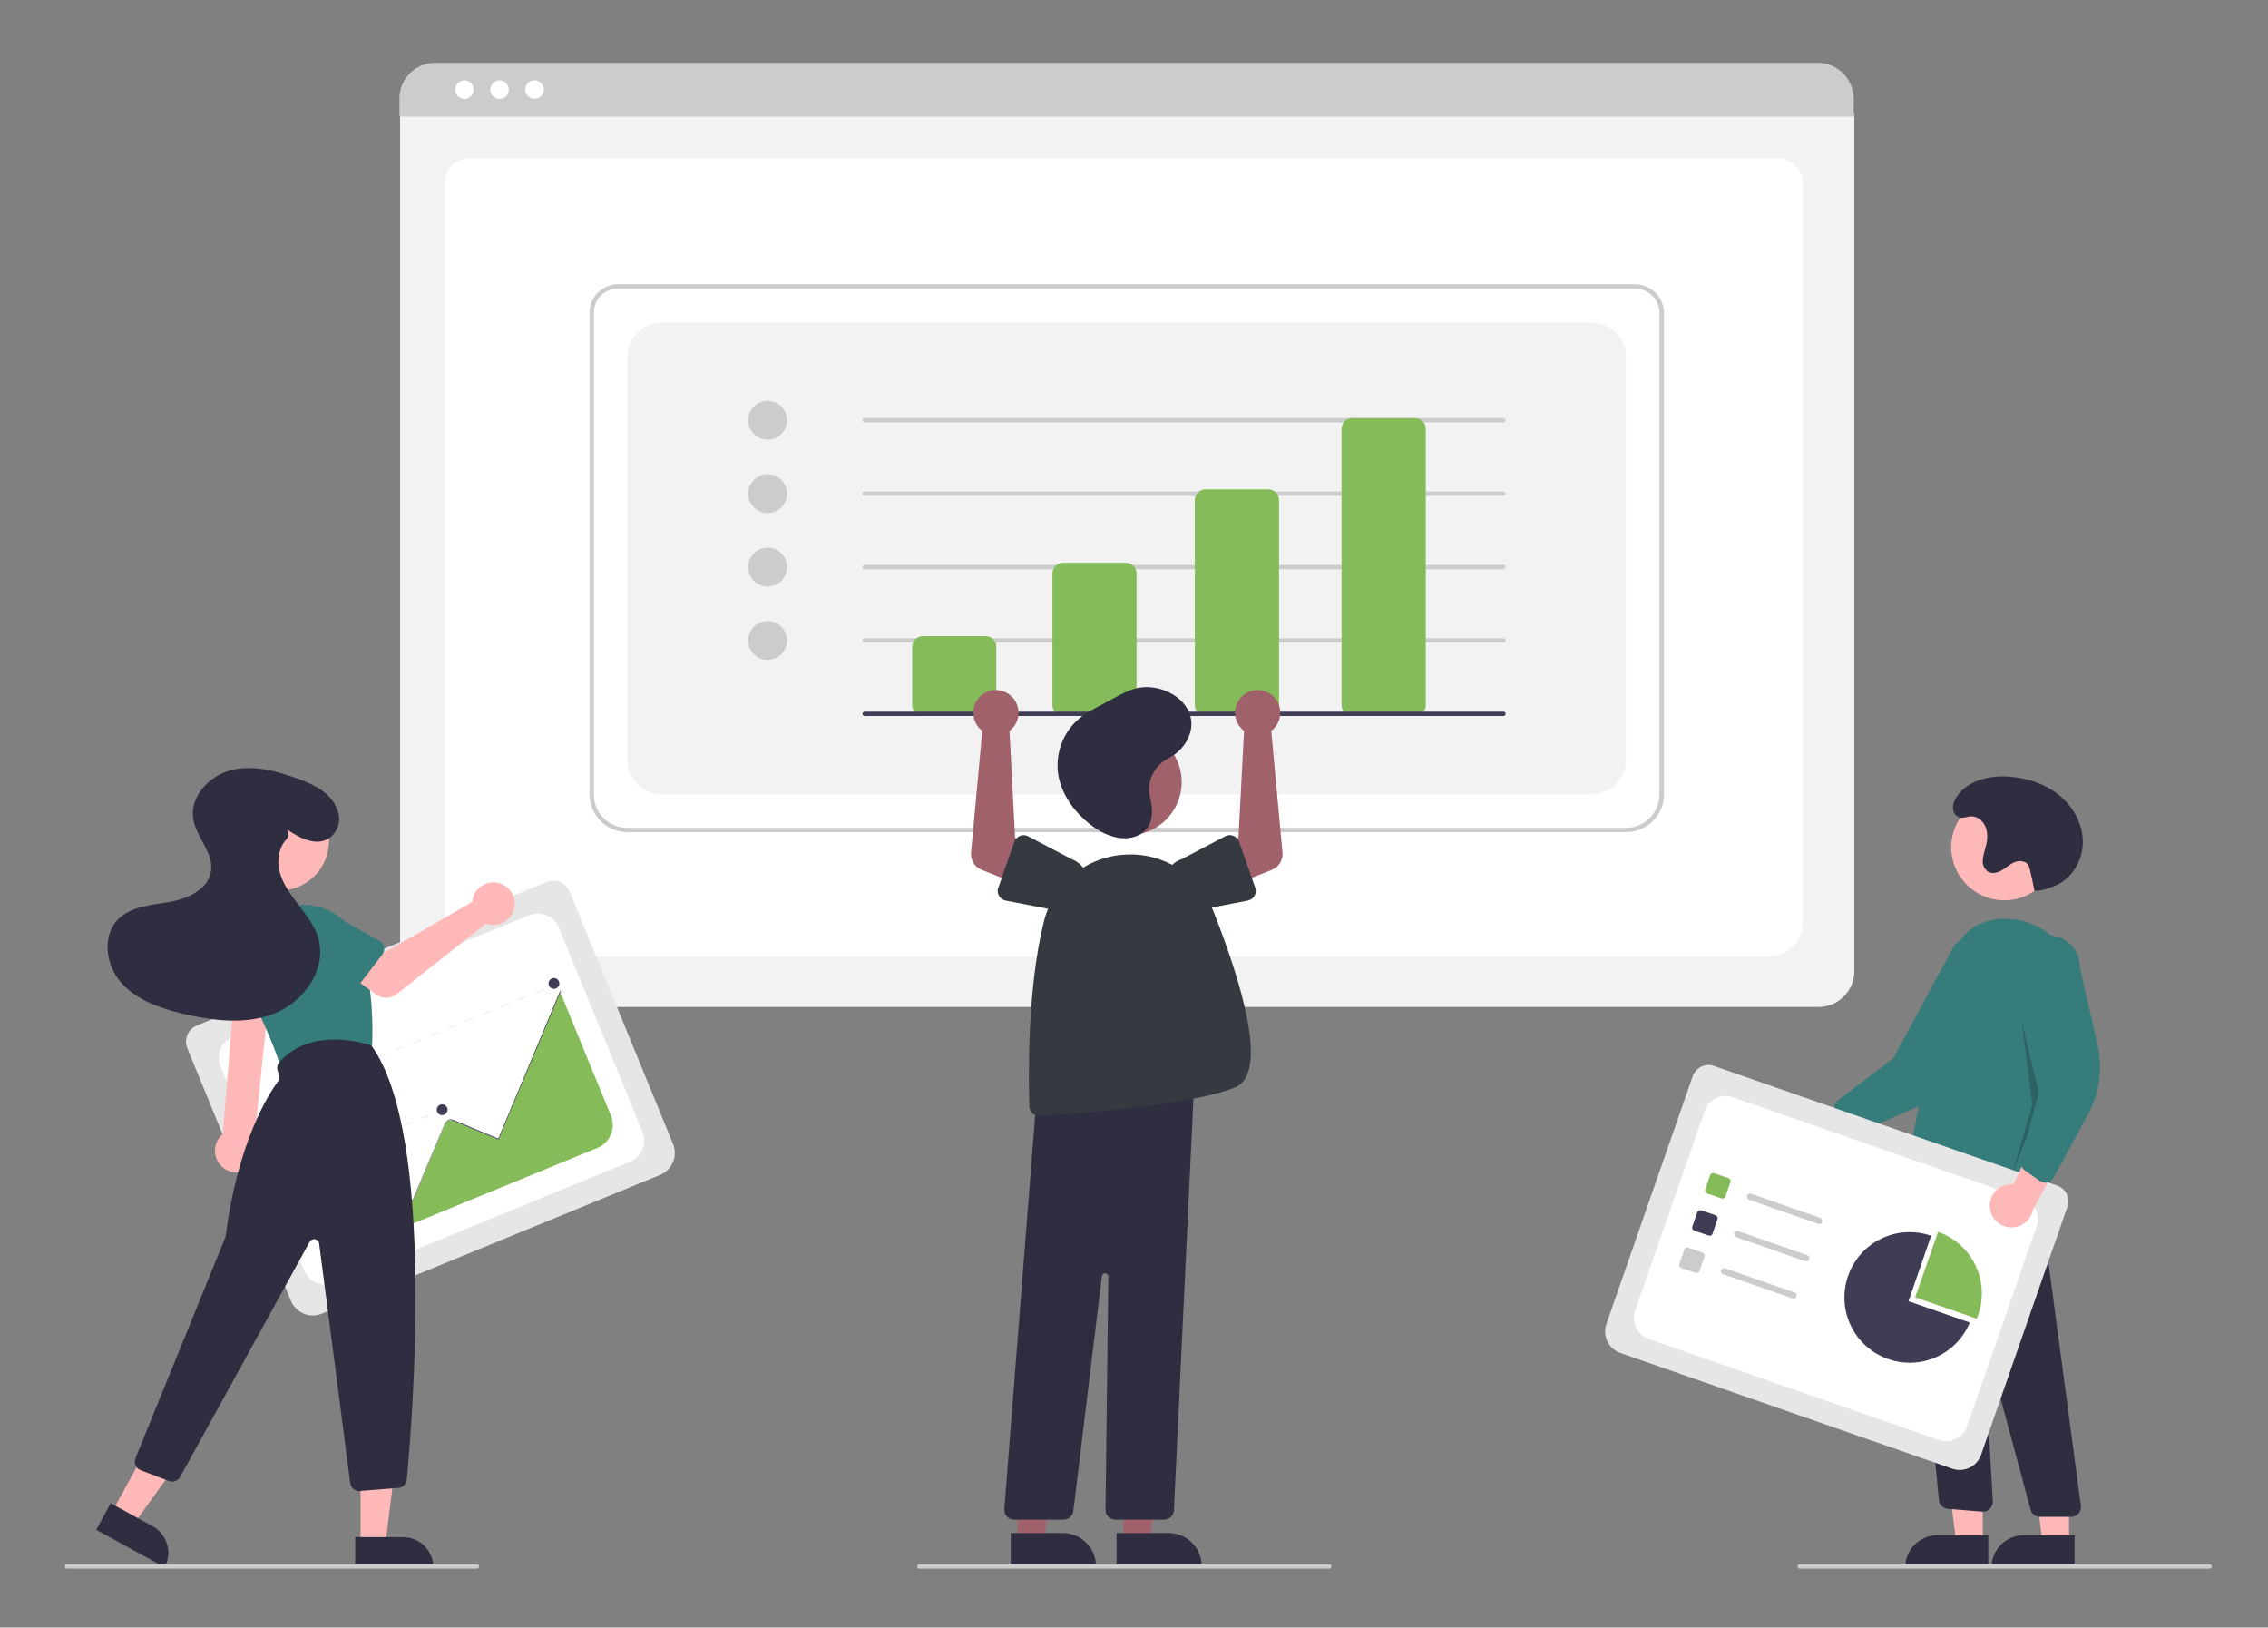 <?xml version="1.0" encoding="utf-8"?>
<!-- Generator: Adobe Illustrator 25.3.1, SVG Export Plug-In . SVG Version: 6.00 Build 0)  -->
<svg version="1.1" id="Layer_1" xmlns="http://www.w3.org/2000/svg" xmlns:xlink="http://www.w3.org/1999/xlink" x="0px" y="0px"
	 viewBox="0 0 1051 754" style="enable-background:new 0 0 1051 754;" xml:space="preserve">
<rect x="0" y="0" width="1051" height="754" fill="#808080" stroke="none"/>
<style type="text/css">
	.st0{fill:#F2F2F2;}
	.st1{fill:#FFFFFF;}
	.st2{fill:#CCCCCC;}
	.st3{fill:#85BC59;}
	.st4{fill:#3F3D56;}
	.st5{fill:#FFB8B8;}
	.st6{fill:#357C7A;}
	.st7{fill:#2F2E41;}
	.st8{opacity:0.2;enable-background:new    ;}
	.st9{fill:#E6E6E6;}
	.st10{fill:#A0616A;}
	.st11{fill:#343A40;}
</style>
<g>
	<g id="Web_1920_1">
		<g id="Group_1" transform="translate(30 29)">
			<path id="Path_1" class="st0" d="M812.7,437.5H171.9c-9.1,0-16.5-7.4-16.5-16.5V25.9c0-6.7,5.4-12.1,12.1-12.1h649.5
				c6.8,0,12.3,5.5,12.3,12.3V421C829.2,430.2,821.8,437.5,812.7,437.5L812.7,437.5z"/>
			<path id="Path_2" class="st1" d="M789.3,414.2H192.1c-8.8,0-15.9-6.7-15.9-14.9V55.2c0-6.1,5.3-11,11.8-11h605.3
				c6.6,0,12,5,12,11.2v343.9C805.2,407.5,798.1,414.2,789.3,414.2z"/>
			<path id="Path_3" class="st2" d="M829,25H155.1v-8.4c0-9.1,7.4-16.5,16.6-16.5h640.7c9.1,0,16.5,7.4,16.6,16.6L829,25z"/>
			<circle id="Ellipse_1" class="st1" cx="185.2" cy="12.5" r="4.3"/>
			<circle id="Ellipse_2" class="st1" cx="201.5" cy="12.5" r="4.3"/>
			<circle id="Ellipse_3" class="st1" cx="217.7" cy="12.5" r="4.3"/>
			<path id="Path_4" class="st2" d="M723.6,356.5H260.7c-9.7,0-17.5-7.8-17.5-17.5V115.8c0-7.2,5.9-13.1,13.1-13.1h471.5
				c7.3,0,13.3,6,13.3,13.3V339C741.1,348.6,733.2,356.5,723.6,356.5L723.6,356.5z M256.3,104.7c-6.1,0-11.1,5-11.1,11.1V339
				c0,8.6,6.9,15.5,15.5,15.5h462.8c8.6,0,15.5-6.9,15.5-15.5V116c0-6.2-5.1-11.3-11.3-11.3L256.3,104.7z"/>
			<path id="Path_5" class="st0" d="M276.7,339h430.8c8.8,0,16-7.2,16-16V136.4c0-8.8-7.2-16-16-16H276.7c-8.8,0-16,7.2-16,16V323
				C260.7,331.8,267.9,339,276.7,339z"/>
			<circle id="Ellipse_4" class="st2" cx="325.7" cy="165.7" r="9"/>
			<circle id="Ellipse_5" class="st2" cx="325.7" cy="199.7" r="9"/>
			<circle id="Ellipse_6" class="st2" cx="325.7" cy="233.7" r="9"/>
			<circle id="Ellipse_7" class="st2" cx="325.7" cy="267.7" r="9"/>
			<path id="Path_6" class="st2" d="M666.7,166.7h-296c-0.6,0-1-0.4-1-1s0.4-1,1-1h296c0.6,0,1,0.4,1,1S667.2,166.7,666.7,166.7z"/>
			<path id="Path_7" class="st2" d="M666.7,200.7h-296c-0.6,0-1-0.4-1-1s0.4-1,1-1h296c0.6,0,1,0.4,1,1S667.2,200.7,666.7,200.7z"/>
			<path id="Path_8" class="st2" d="M666.7,234.7h-296c-0.6,0-1-0.4-1-1s0.4-1,1-1h296c0.6,0,1,0.4,1,1S667.2,234.7,666.7,234.7z"/>
			<path id="Path_9" class="st2" d="M666.7,268.7h-296c-0.6,0-1-0.4-1-1s0.4-1,1-1h296c0.6,0,1,0.4,1,1S667.2,268.7,666.7,268.7z"/>
			<path id="Path_10" class="st3" d="M426.7,302.7h-29c-2.8,0-5-2.2-5-5v-27c0-2.8,2.2-5,5-5h29c2.8,0,5,2.2,5,5v27
				C431.7,300.5,429.4,302.7,426.7,302.7z"/>
			<path id="Path_11" class="st3" d="M491.7,302.7h-29c-2.8,0-5-2.2-5-5v-61c0-2.8,2.2-5,5-5h29c2.8,0,5,2.2,5,5v61
				C496.7,300.5,494.4,302.7,491.7,302.7z"/>
			<path id="Path_12" class="st3" d="M557.7,302.7h-29c-2.8,0-5-2.2-5-5v-95c0-2.8,2.2-5,5-5h29c2.8,0,5,2.2,5,5v95
				C562.7,300.5,560.4,302.7,557.7,302.7z"/>
			<path id="Path_13" class="st3" d="M625.7,302.7h-29c-2.8,0-5-2.2-5-5v-128c0-2.8,2.2-5,5-5h29c2.8,0,5,2.2,5,5v128
				C630.7,300.5,628.4,302.7,625.7,302.7z"/>
			<path id="Path_14" class="st4" d="M666.7,302.7h-296c-0.6,0-1-0.4-1-1s0.4-1,1-1h296c0.6,0,1,0.4,1,1S667.2,302.7,666.7,302.7z"
				/>
			<path id="Path_15" class="st5" d="M796.7,489.2c3.1-4.6,9.3-5.9,13.9-2.8c0.5,0.3,1,0.7,1.4,1.1l31.8-16.4l-2,18.5L812,502.3
				c-4.1,3.8-10.5,3.5-14.3-0.6C794.5,498.3,794.1,493.1,796.7,489.2z"/>
			<path id="Path_16" class="st6" d="M824,496.1c-0.7-0.6-1.3-1.3-1.5-2.2l-2.5-8.2c-0.6-1.8,0.1-3.8,1.6-4.9l25.7-19.4l27.9-51.7
				c4.8-6.4,13.9-7.8,20.3-3c6.4,4.8,7.8,13.9,3,20.3c-0.1,0.2-0.3,0.3-0.4,0.5l-15.9,33.5c-4.8,10.2-13.1,18.2-23.5,22.7
				l-30.2,13.1c-1.2,0.5-2.5,0.5-3.7,0C824.6,496.5,824.3,496.3,824,496.1z"/>
			<circle id="Ellipse_8" class="st5" cx="898.8" cy="363.5" r="24.6"/>
			<path id="Path_17" class="st5" d="M888.8,685.7h-12.3l-5.8-47.3h18.1L888.8,685.7z"/>
			<path id="Path_18" class="st7" d="M867.8,682.2h23.6v14.9h-38.5C852.9,688.9,859.6,682.2,867.8,682.2
				C867.8,682.2,867.8,682.2,867.8,682.2z"/>
			<path id="Path_19" class="st5" d="M928.8,685.7h-12.3l-5.8-47.3h18.1L928.8,685.7z"/>
			<path id="Path_20" class="st7" d="M907.8,682.2h23.6v14.9h-38.5C892.9,688.9,899.6,682.2,907.8,682.2
				C907.8,682.2,907.8,682.2,907.8,682.2z"/>
			<path id="Path_21" class="st7" d="M929.7,673.7h-14.4c-2,0-3.8-1.4-4.3-3.3l-20.7-76.7c-0.1-0.3-0.3-0.4-0.6-0.4
				c-0.2,0.1-0.4,0.3-0.4,0.5l4.2,72.7c0.1,2.5-1.8,4.6-4.2,4.8c-0.2,0-0.4,0-0.6,0l-16.1-1.3c-2.1-0.2-3.8-1.8-4.1-4l-14.7-152.7
				l5.7,3.4l53.3-9.1l21.5,161c0.3,2.5-1.4,4.7-3.9,5.1C930.1,673.7,929.9,673.7,929.7,673.7L929.7,673.7z"/>
			<path id="Path_22" class="st6" d="M871.5,529.4c-5.9,0-11.6-1.7-16.7-4.7c-1.6-0.9-2.4-2.8-2.1-4.6
				c1.9-11.5,11.7-70.4,20.6-102.5c3.6-13.1,11.7-20.1,23.9-20.9c17.9-1.2,33.8,12.8,35.4,31.2c2.9,32.4-8.9,78.5-14.2,96.9
				c-0.7,2.4-3.2,3.8-5.6,3.1c-0.6-0.2-1.1-0.4-1.5-0.8l-10.7-8.3c-1.4-1-3.3-1-4.5,0.2C887.2,526.9,878.6,529.4,871.5,529.4z"/>
			<path id="Path_23" class="st8" d="M906.8,443.7l9,38l-13,32l9-31L906.8,443.7z"/>
			<path id="Path_24" class="st7" d="M912.8,383.7c2.2,0,4.4-0.4,6.4-1.2c0.9-0.3,1.8-0.6,2.7-1c7.9-3,13.1-11.4,13.3-19.9
				s-4.2-16.6-10.7-22s-14.9-8.2-23.3-8.8c-9.1-0.7-19.3,1.6-24.4,9.2c-1.3,2-2.3,4.5-1.5,6.9c0.2,0.7,0.7,1.4,1.2,1.9
				c2.3,2,4.5,0.5,6.8,0.4c3.2-0.2,6,2.4,7,5.4s0.6,6.3-0.3,9.4c-0.6,1.8-1,3.8-1.2,5.7c-0.1,2,0.8,3.9,2.4,5.1
				c2,1.2,4.6,0.5,6.6-0.7s3.7-2.9,5.8-3.7s5-0.7,6.3,1.3c0.4,0.7,0.7,1.5,0.8,2.3C911.9,378.9,911.7,378.6,912.8,383.7L912.8,383.7
				z"/>
			<path id="Path_25" class="st9" d="M874.7,651.4l-153.8-53.6c-5.5-1.9-8.4-7.9-6.5-13.4l40-114.8c1.4-4,5.8-6.2,9.8-4.8l159,55.4
				c4.1,1.4,6.3,5.9,4.8,10l-39.9,114.6C886.2,650.4,880.2,653.3,874.7,651.4L874.7,651.4z"/>
			<path id="Path_26" class="st1" d="M734,591.3l134.5,46.8c5.3,1.9,11.2-1,13-6.3l32.3-92.7c1.9-5.3-1-11.2-6.3-13L773,479.3
				c-5.3-1.9-11.2,1-13,6.3l-32.3,92.7C725.9,583.6,728.7,589.4,734,591.3L734,591.3z"/>
			<path id="Path_27" class="st3" d="M767.8,526.2l-6.7-2.3c-0.8-0.3-1.1-1.1-0.9-1.8l2.3-6.7c0.3-0.8,1.1-1.1,1.8-0.9l6.7,2.3
				c0.8,0.3,1.1,1.1,0.9,1.8l-2.3,6.7C769.4,526,768.6,526.4,767.8,526.2L767.8,526.2z"/>
			<path id="Path_28" class="st4" d="M761.8,543.4l-6.7-2.3c-0.8-0.3-1.1-1.1-0.9-1.8l2.3-6.7c0.3-0.8,1.1-1.1,1.8-0.9l6.7,2.3
				c0.8,0.3,1.1,1.1,0.9,1.8l-2.3,6.7C763.4,543.3,762.6,543.7,761.8,543.4z"/>
			<path id="Path_29" class="st2" d="M755.8,560.7l-6.7-2.3c-0.8-0.3-1.1-1.1-0.9-1.8l2.3-6.7c0.3-0.8,1.1-1.1,1.8-0.9l6.7,2.3
				c0.8,0.3,1.1,1.1,0.9,1.8l-2.3,6.7C757.4,560.5,756.6,560.9,755.8,560.7z"/>
			<path id="Path_30" class="st2" d="M812.6,538l-32.1-11.2c-0.7-0.3-1.1-1.1-0.9-1.9c0.3-0.7,1.1-1.1,1.8-0.9l32.1,11.2
				c0.7,0.3,1.1,1.1,0.9,1.9C814.1,537.9,813.3,538.3,812.6,538z"/>
			<path id="Path_31" class="st2" d="M806.6,555.3l-32.1-11.2c-0.7-0.3-1.1-1.1-0.9-1.9c0.3-0.7,1.1-1.1,1.8-0.9l32.1,11.2
				c0.8,0.2,1.2,1.1,0.9,1.8C808.2,555.1,807.4,555.5,806.6,555.3C806.6,555.3,806.6,555.3,806.6,555.3z"/>
			<path id="Path_32" class="st2" d="M800.6,572.5l-32.1-11.2c-0.8-0.2-1.2-1.1-0.9-1.8c0.2-0.8,1.1-1.2,1.8-0.9c0,0,0,0,0.1,0
				l32.1,11.2c0.8,0.2,1.2,1.1,0.9,1.8C802.2,572.4,801.4,572.8,800.6,572.5C800.6,572.5,800.6,572.5,800.6,572.5L800.6,572.5z"/>
			<path id="Path_33" class="st3" d="M886,581.9c0.2-0.6,0.5-1.1,0.7-1.7c5.5-15.8-2.8-33-18.6-38.5L857.5,572L886,581.9z"/>
			<path id="Path_34" class="st4" d="M854.4,573.8l10.5-30.3c-15.8-5.5-33,2.8-38.5,18.6c-5.5,15.8,2.8,33,18.6,38.5
				c15.1,5.3,31.7-2.1,37.8-16.9L854.4,573.8z"/>
			<path id="Path_35" class="st5" d="M892.1,530.4c-0.5-5.5,3.7-10.4,9.2-10.8c0.6,0,1.2,0,1.8,0L918,487l9.8,15.7l-15.6,28.4
				c-0.9,5.5-6.1,9.3-11.6,8.4C896,538.8,892.5,535,892.1,530.4L892.1,530.4z"/>
			<path id="Path_36" class="st6" d="M917.9,518.9c-0.9,0-1.8-0.3-2.6-0.8l-7-4.9c-1.6-1.1-2.3-3-1.8-4.9l8.3-31.2l-10-57.9
				c-0.2-8,6.1-14.7,14.1-14.9c8-0.2,14.7,6.1,14.9,14.1c0,0.2,0,0.4,0,0.6l8.2,36.1c2.5,11,0.9,22.5-4.5,32.3l-15.7,28.9
				c-0.6,1.1-1.7,1.9-2.9,2.2C918.6,518.9,918.2,518.9,917.9,518.9z"/>
			<path id="Path_37" class="st2" d="M994,697.7H804c-0.6,0-1-0.4-1-1s0.4-1,1-1h190c0.6,0,1,0.4,1,1S994.6,697.7,994,697.7z"/>
			<path id="Path_38" class="st10" d="M490.5,685.2h12.3l5.8-47.3h-18.1L490.5,685.2z"/>
			<path id="Path_39" class="st7" d="M487.4,681.2h24.1c8.5,0,15.4,6.9,15.4,15.4c0,0,0,0,0,0v0.5h-39.5L487.4,681.2z"/>
			<path id="Path_40" class="st10" d="M441.5,685.2h12.3l5.8-47.3h-18.1L441.5,685.2z"/>
			<path id="Path_41" class="st7" d="M438.4,681.2h24.1c8.5,0,15.4,6.9,15.4,15.4c0,0,0,0,0,0v0.5h-39.5L438.4,681.2z"/>
			<circle id="Ellipse_9" class="st10" cx="493" cy="333.3" r="24.6"/>
			<path id="Path_42" class="st7" d="M509.5,675h-22.7c-2.5,0-4.5-2-4.5-4.5c0,0,0,0,0-0.1l1.3-108c0-0.8-0.7-1.5-1.5-1.5
				c-0.8,0-1.4,0.6-1.5,1.3l-13.2,108.8c-0.3,2.3-2.2,4-4.5,4h-23c-2.5,0-4.5-2-4.5-4.5c0-0.1,0-0.2,0-0.4l15.2-194.1l0.4,0
				l72.6-7.8L514,670.7C513.9,673.1,511.9,675,509.5,675z"/>
			<path id="Path_43" class="st11" d="M451.5,488c-2.4,0-4.4-1.9-4.5-4.4c-0.4-12.3-1.1-54.7,6.8-85.9c4.4-17.5,19.8-30,37.8-30.8
				l0,0c17.7-1,34.1,9.5,40.6,26c13.3,33.7,25.8,75.2,10.2,81.8c-20.5,8.5-74.5,12.3-90.6,13.3C451.7,488,451.6,488,451.5,488z"/>
			<path id="Path_44" class="st10" d="M545.3,308.5c0.4,0.4,0.8,0.8,1.2,1.1l-2.6,49.5l-10.7,5.5l6.2,17.3l19.9-7.9
				c3.3-1.3,5.4-4.6,5-8.2l-5.2-56.2c4.6-3.5,5.6-10,2.1-14.7s-10-5.6-14.7-2.1c-4.6,3.5-5.6,10-2.1,14.7
				C544.8,307.8,545,308.2,545.3,308.5L545.3,308.5z"/>
			<path id="Path_45" class="st11" d="M544.2,360.9l7.5,21.4c0.8,2.3-0.4,4.9-2.8,5.7c-0.2,0.1-0.4,0.1-0.6,0.2l-22.2,4.3
				c-6.5,2.4-13.7-0.9-16.1-7.3c-2.4-6.5,0.9-13.7,7.3-16.1c0.2-0.1,0.4-0.1,0.5-0.2l20-10.5c2.2-1.2,4.9-0.3,6.1,1.9
				C544.1,360.5,544.1,360.7,544.2,360.9L544.2,360.9z"/>
			<path id="Path_46" class="st10" d="M439,308.5c-0.4,0.4-0.8,0.8-1.2,1.1l2.6,49.5l10.7,5.5l-6.2,17.3l-19.9-7.9
				c-3.3-1.3-5.4-4.6-5-8.2l5.2-56.2c-4.6-3.5-5.6-10-2.1-14.7s10-5.6,14.7-2.1c4.6,3.5,5.6,10,2.1,14.7
				C439.5,307.8,439.3,308.2,439,308.5L439,308.5z"/>
			<path id="Path_47" class="st11" d="M442.7,358.2c1.2-0.5,2.6-0.4,3.7,0.2l20,10.5c6.5,2.4,9.7,9.6,7.3,16.1
				c-2.3,6.3-9.2,9.6-15.5,7.5l-22.2-4.3c-2.4-0.5-4-2.8-3.6-5.3c0-0.2,0.1-0.4,0.2-0.6l7.5-21.4
				C440.5,359.7,441.5,358.7,442.7,358.2L442.7,358.2z"/>
			<path id="Path_48" class="st7" d="M502.5,337.5c-0.3-6.4,3.3-12.4,9-15.2c7.5-3.9,12.2-12.1,10.1-19.6
				c-2.6-9.6-15.7-15.8-26.3-12.5c-2.9,1-5.6,2.3-8.3,3.8l-6.9,3.7c-3,1.5-5.8,3.2-8.5,5c-8.3,6.1-12.6,16.3-11.3,26.5
				c1.4,9.8,7.8,18.7,16.5,24.9c3.3,2.5,7.2,4.2,11.3,5c4.2,0.7,8.9-0.1,11.9-2.7c4.8-4.1,4.3-10.9,2.8-16.6
				C502.7,339.1,502.6,338.3,502.5,337.5z"/>
			<path id="Path_49" class="st2" d="M586,697.7H396c-0.6,0-1-0.4-1-1s0.4-1,1-1h190c0.6,0,1,0.4,1,1S586.6,697.7,586,697.7z"/>
			<path id="Path_50" class="st9" d="M275.9,515.3l-156.8,64.3c-5.6,2.3-12-0.4-14.3-6l-48-117c-1.7-4.1,0.3-8.8,4.4-10.5
				l162.1-66.5c4.2-1.7,9,0.3,10.7,4.5l47.9,116.9C284.2,506.5,281.5,513,275.9,515.3L275.9,515.3z"/>
			<path id="Path_51" class="st1" d="M124.8,565.4l137.1-56.2c5.4-2.2,8-8.4,5.8-13.9c0,0,0,0,0,0L229,400.8
				c-2.2-5.4-8.4-8-13.9-5.8c0,0,0,0,0,0L78,451.2c-5.4,2.2-8,8.4-5.8,13.9c0,0,0,0,0,0l38.8,94.5
				C113.2,565,119.4,567.6,124.8,565.4L124.8,565.4z"/>
			
				<rect id="Rectangle_1" x="226.2" y="427" transform="matrix(0.925 -0.38 0.38 0.925 -145.116 118.219)" class="st9" width="2.2" height="0.4"/>
			<path id="Path_52" class="st9" d="M222.2,429.4l-4.1,1.7l-0.1-0.3l4.1-1.7L222.2,429.4z M214.1,432.7l-4.1,1.7l-0.1-0.3l4.1-1.7
				L214.1,432.7z M206,436.1l-4.1,1.7l-0.1-0.3l4.1-1.7L206,436.1z M197.8,439.4l-4.1,1.7l-0.1-0.3l4.1-1.7L197.8,439.4z
				 M189.7,442.8l-4.1,1.7l-0.1-0.3l4.1-1.7L189.7,442.8z M181.5,446.1l-4.1,1.7l-0.1-0.3l4.1-1.7L181.5,446.1z M173.4,449.4
				l-4.1,1.7l-0.1-0.3l4.1-1.7L173.4,449.4z M165.2,452.8l-4.1,1.7l-0.1-0.3l4.1-1.7L165.2,452.8z M157.1,456.1l-4.1,1.7l-0.1-0.3
				l4.1-1.7L157.1,456.1z M149,459.5l-4.1,1.7l-0.1-0.3l4.1-1.7L149,459.5z M140.8,462.8l-4.1,1.7l-0.1-0.3l4.1-1.7L140.8,462.8z
				 M132.7,466.1l-4.1,1.7l-0.1-0.3l4.1-1.7L132.7,466.1z M124.5,469.5l-4.1,1.7l-0.1-0.3l4.1-1.7L124.5,469.5z M116.4,472.8
				l-4.1,1.7l-0.1-0.3l4.1-1.7L116.4,472.8z M108.2,476.2l-4.1,1.7l-0.1-0.3l4.1-1.7L108.2,476.2z M100.1,479.5l-4.1,1.7l-0.1-0.3
				l4.1-1.7L100.1,479.5z"/>
			
				<rect id="Rectangle_2" x="89.8" y="482.9" transform="matrix(0.925 -0.38 0.38 0.925 -176.558 70.641)" class="st9" width="2.2" height="0.4"/>
			
				<rect id="Rectangle_3" x="172.8" y="485.3" transform="matrix(0.925 -0.38 0.38 0.925 -171.271 102.335)" class="st9" width="2.2" height="0.4"/>
			<path id="Path_53" class="st9" d="M168.9,487.8l-4,1.6l-0.1-0.3l4-1.6L168.9,487.8z M160.9,491l-4,1.6l-0.1-0.3l4-1.6L160.9,491z
				 M152.9,494.3l-4,1.6l-0.1-0.3l4-1.6L152.9,494.3z M144.9,497.6l-4,1.6l-0.1-0.3l4-1.6L144.9,497.6z M136.9,500.9l-4,1.6
				l-0.1-0.3l4-1.6L136.9,500.9z M128.8,504.2l-4,1.6l-0.1-0.3l4-1.6L128.8,504.2z M120.8,507.5l-4,1.6l-0.1-0.3l4-1.6L120.8,507.5z
				 M112.8,510.8l-4,1.6l-0.1-0.3l4-1.6L112.8,510.8z"/>
			
				<rect id="Rectangle_4" x="102.6" y="514.1" transform="matrix(0.925 -0.38 0.38 0.925 -187.456 77.844)" class="st9" width="2.2" height="0.4"/>
			
				<rect id="Rectangle_5" x="139.6" y="516.2" transform="matrix(0.925 -0.38 0.38 0.925 -185.488 92.032)" class="st9" width="2.2" height="0.4"/>
			<path id="Path_54" class="st9" d="M135.6,518.7l-4.1,1.7l-0.1-0.3l4.1-1.7L135.6,518.7z M127.3,522.1l-4.1,1.7l-0.1-0.3l4.1-1.7
				L127.3,522.1z M119.1,525.5l-4.1,1.7l-0.1-0.3l4.1-1.7L119.1,525.5z"/>
			
				<rect id="Rectangle_6" x="108.7" y="528.9" transform="matrix(0.925 -0.38 0.38 0.925 -192.613 81.251)" class="st9" width="2.2" height="0.4"/>
			
				<rect id="Rectangle_7" x="149.9" y="541.5" transform="matrix(0.925 -0.38 0.38 0.925 -194.287 97.847)" class="st9" width="2.2" height="0.4"/>
			<path id="Path_55" class="st9" d="M145.9,543.9l-4.1,1.7l-0.1-0.3l4.1-1.7L145.9,543.9z M137.7,547.3l-4.1,1.7l-0.1-0.3l4.1-1.7
				L137.7,547.3z M129.4,550.7l-4.1,1.7l-0.1-0.3l4.1-1.7L129.4,550.7z"/>
			
				<rect id="Rectangle_8" x="119" y="554.2" transform="matrix(0.925 -0.38 0.38 0.925 -201.412 87.066)" class="st9" width="2.2" height="0.4"/>
			<path id="Path_56" class="st3" d="M130.6,550.5l116.2-47.7c5.9-2.4,8.7-9.1,6.3-15l-23.5-57.2l-0.2,0.1l-28.5,68.2l-21.1-8.8
				c-0.8-0.3-1.7-0.3-2.4,0.2c-0.6,0.3-1,0.8-1.2,1.4l-14.9,35.7l-15.5-6.5c-1.4-0.6-3,0.1-3.6,1.5
				C142,522.7,132.4,546.1,130.6,550.5z"/>
			<path id="Path_57" class="st4" d="M130.3,551.1l-0.3-0.1l12-28.6c0.7-1.6,2.5-2.3,4-1.7l15.2,6.3l14.9-35.5
				c0.7-1.6,2.5-2.3,4-1.7l20.8,8.7l28.7-68.5l0.3,0.1L201,499l-21.2-8.9c-1.4-0.6-3,0.1-3.6,1.5c0,0,0,0,0,0l-15,35.9l-15.5-6.5
				c-1.4-0.6-3,0.1-3.6,1.5L130.3,551.1z"/>
			<circle id="Ellipse_10" class="st4" cx="141.7" cy="516" r="2.5"/>
			<circle id="Ellipse_11" class="st4" cx="174.9" cy="485.1" r="2.5"/>
			<circle id="Ellipse_12" class="st4" cx="226.7" cy="426.6" r="2.5"/>
			<path id="Path_58" class="st5" d="M84.4,513.1c5-2.5,7-8.5,4.5-13.5c-0.3-0.5-0.6-1-0.9-1.5l7.5-73.8H79.2l-6,72.1
				c-4.3,3.6-4.8,10-1.1,14.3C75.1,514.2,80.2,515.2,84.4,513.1z"/>
			<circle id="Ellipse_13" class="st5" cx="99.4" cy="360.5" r="23.1"/>
			<path id="Path_59" class="st6" d="M103.7,467.3c-1.9,0-3.6-1.3-4.1-3.1c-1.8-6.7-6.7-18.1-14.3-33.8c-6.8-13.9-1-30.6,12.9-37.4
				c1-0.5,1.9-0.9,3-1.2l0,0c14.6-5.1,30.5,2.5,35.7,17.1c0.1,0.3,0.2,0.5,0.3,0.8c5.9,18.6,5.6,38.4,5.2,46.1
				c-0.1,1.9-1.5,3.5-3.3,3.9l-34.4,7.5C104.3,467.2,104,467.3,103.7,467.3z"/>
			<path id="Path_60" class="st5" d="M137.1,686.4h11.5l5.5-44.4h-17L137.1,686.4z"/>
			<path id="Path_61" class="st7" d="M170.8,697.1l-36.2,0l0-14l22.2,0C164.6,683.1,170.8,689.4,170.8,697.1L170.8,697.1
				L170.8,697.1z"/>
			<path id="Path_62" class="st5" d="M21.9,671.5L32,677l26.2-36.3l-14.9-8.2L21.9,671.5z"/>
			<path id="Path_63" class="st7" d="M46.3,697.1l-31.7-17.4l6.7-12.3l19.5,10.7C47.5,681.8,50,690.4,46.3,697.1z"/>
			<path id="Path_64" class="st7" d="M136.5,661.8c-2.1,0-3.9-1.6-4.2-3.7l-14.4-111c-0.2-1.3-1.3-2.2-2.6-2
				c-0.7,0.1-1.4,0.5-1.8,1.2l-60,108.9c-1,1.8-3.2,2.7-5.2,1.9l-13.1-5c-2.2-0.8-3.3-3.3-2.4-5.5c0,0,0-0.1,0-0.1l41.6-102.2
				c0.1-0.3,0.2-0.5,0.2-0.8c5.6-43.6,20-65.8,24.2-71.5c0.6-0.9,0.8-2,0.5-3l-0.6-1.8c-0.5-1.4-0.2-3,0.8-4.1
				c15.3-17.5,42.1-7.9,42.4-7.8l0.1,0l0.1,0.1c30,41.1,18.9,174.7,16.4,201.1c-0.2,2-1.8,3.7-3.9,3.8l-17.7,1.4
				C136.8,661.8,136.7,661.8,136.5,661.8z"/>
			<path id="Path_65" class="st5" d="M189.1,387.3c-0.1,0.5-0.2,1-0.2,1.5l-40.4,23.3l-9.8-5.6l-10.5,13.7l16.4,11.7
				c2.7,1.9,6.4,1.8,9-0.2l41.6-32.8c5.1,1.9,10.8-0.7,12.7-5.8c1.9-5.1-0.7-10.8-5.8-12.7s-10.8,0.7-12.7,5.8
				C189.3,386.5,189.2,386.9,189.1,387.3L189.1,387.3z"/>
			<path id="Path_66" class="st6" d="M147.2,413.2l-13,16.9c-1.4,1.8-4.1,2.2-5.9,0.8c-0.2-0.1-0.3-0.3-0.5-0.4L113,415.1
				c-5.2-3.9-6.2-11.3-2.3-16.5s11.3-6.2,16.5-2.3c0.1,0.1,0.1,0.1,0.2,0.2l18.5,10.4c2,1.1,2.8,3.7,1.6,5.8
				C147.4,412.9,147.3,413.1,147.2,413.2L147.2,413.2z"/>
			<path id="Path_67" class="st6" d="M96.6,442.6l-21-3.8c-2.3-0.4-3.8-2.6-3.4-4.9c0-0.2,0.1-0.4,0.2-0.6l6.8-20.2
				c1.1-6.4,7.2-10.7,13.6-9.6c6.4,1.1,10.7,7.2,9.6,13.6c0,0.1,0,0.2-0.1,0.3l-0.7,21.2c-0.1,2.3-2,4.2-4.4,4.1
				C97,442.6,96.8,442.6,96.6,442.6L96.6,442.6z"/>
			<path id="Path_68" class="st7" d="M103,355.2c5.9,4.1,13.7,8.2,19.8,3.9c3.9-3,5.4-8.1,3.6-12.7c-2.9-8.3-10.9-11.9-18.5-14.7
				c-9.9-3.6-20.7-6.5-30.9-3.9s-19.3,12.5-17.4,22.9c1.5,8.4,9.4,15.3,8.2,23.7c-1.1,8.5-10.6,12.9-19.1,14.4s-17.8,2-23.9,8
				c-7.7,7.7-5.8,21.5,1.5,29.6s18.2,11.8,28.8,14.3c14.1,3.3,29.3,5.1,42.6-0.4s23.7-20.3,19.9-34.3c-1.6-5.9-5.5-10.8-9.2-15.7
				s-7.5-9.9-8.9-15.8c-1.2-4.9-0.3-10.7,3-14.4C103.8,358.8,104,356.8,103,355.2L103,355.2z"/>
			<path id="Path_69" class="st2" d="M191,697.7H1c-0.6,0-1-0.4-1-1s0.4-1,1-1h190c0.6,0,1,0.4,1,1S191.6,697.7,191,697.7z"/>
		</g>
	</g>
</g>
</svg>

